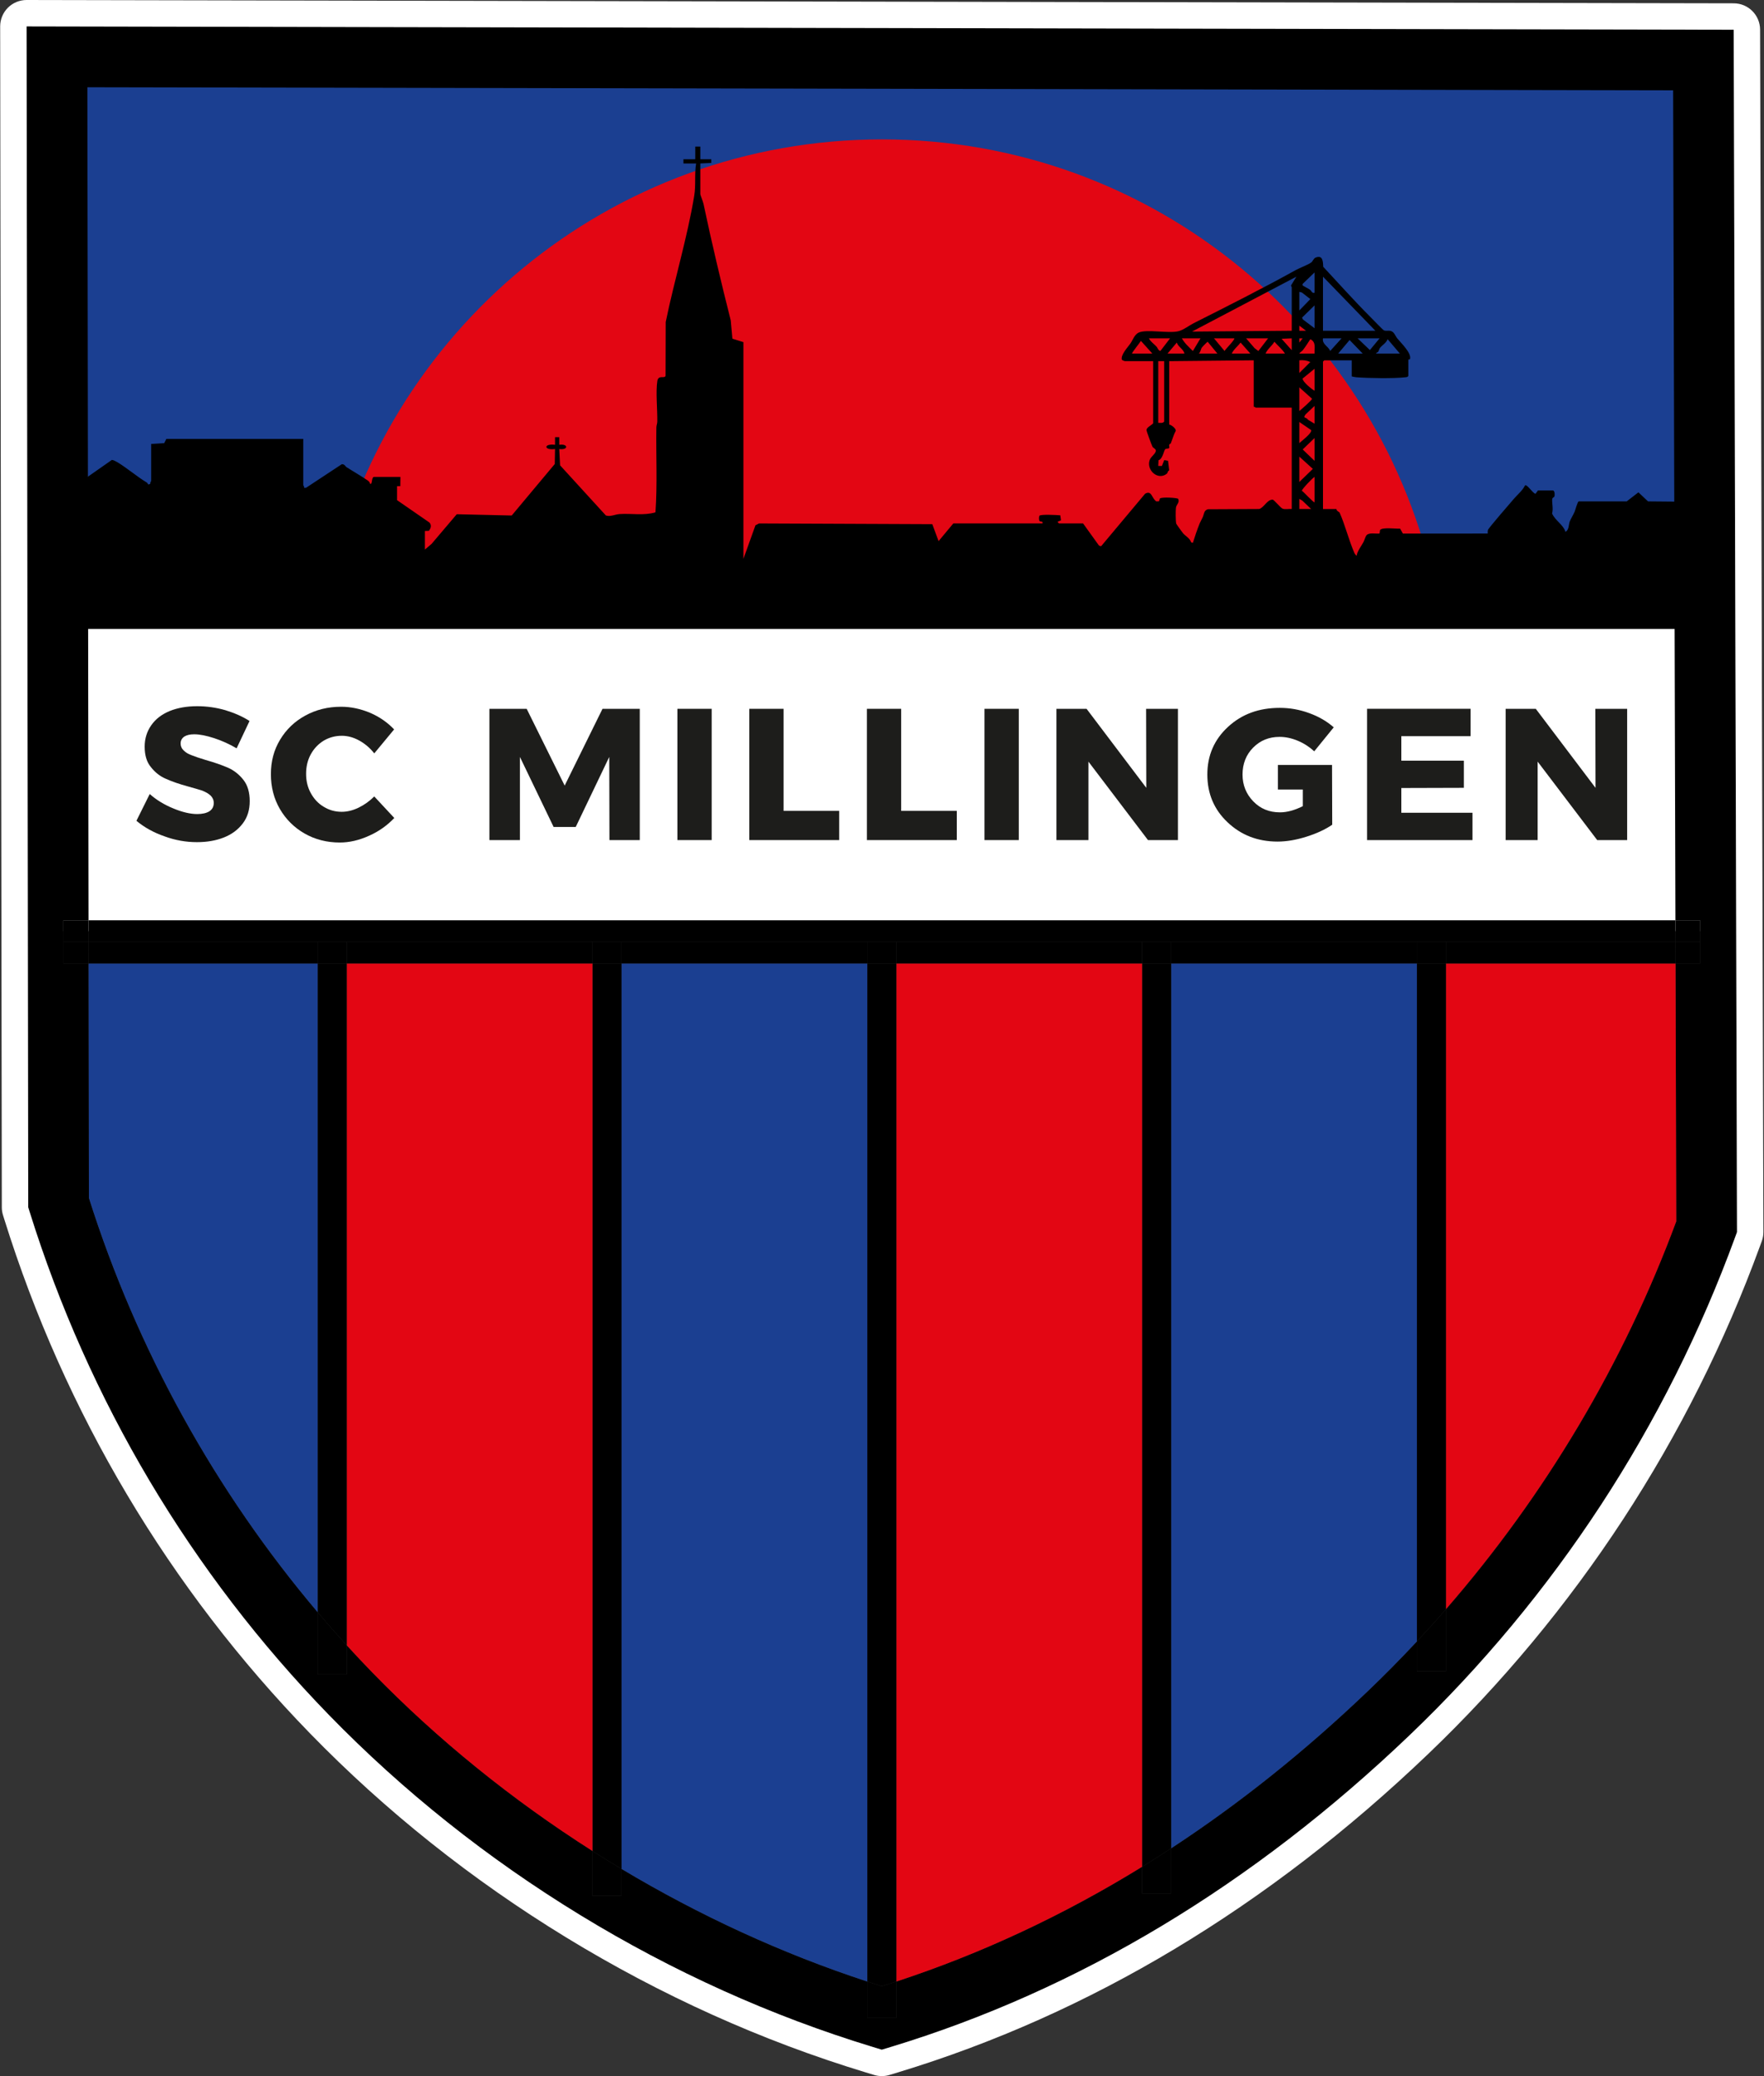<svg width="605" height="712" xmlns="http://www.w3.org/2000/svg" xmlns:xlink="http://www.w3.org/1999/xlink" xml:space="preserve" overflow="hidden"><rect width="100%" height="100%" fill="#333333" stroke="none"/><g><path d="M19.341 208.125 583.045 208.125 583.045 319.359 19.341 319.359Z" fill="#FFFFFF" transform="matrix(1 0 0 1 0.056 0)"/><path d="M21.409 18.937 583.341 18.937 583.341 201.66 21.409 201.66Z" fill="#1B3F91" transform="matrix(1 0 0 1 0.056 0)"/><path d="M492.103 201.663C473.701 113.797 395.783 47.807 302.447 47.807 209.112 47.807 131.194 113.797 112.792 201.663L492.103 201.663Z" fill="#E30613" transform="matrix(1 0 0 1 0.056 0)"/><path d="M240.137 50.261 240.137 54.607C240.137 54.607 243.904 54.604 243.904 54.604L243.904 55.887C243.904 55.887 240.137 56.056 240.137 56.056L240.137 66.632C240.137 66.811 241.079 69.225 241.221 69.895 244.1 83.511 247.203 96.571 250.563 109.861L251.13 116.148 254.915 117.343 254.915 191.666 259.041 180.151 260.291 179.511 319.694 179.765 321.849 185.581 326.917 179.496 357.487 179.496C357.752 178.579 356.747 179.08 356.457 178.651 356.231 178.316 356.228 177.199 356.457 176.87 356.838 176.321 362.518 176.626 363.593 176.726L363.831 178.449 362.705 178.92C362.612 179.007 363.079 179.496 363.14 179.496L371.398 179.496 376.882 187.13 377.601 187.32 392.674 169.334C394.998 168.009 394.947 170.93 396.522 171.951L397.443 171.92 397.76 170.948C398.53 170.372 403.778 170.734 404.017 171.075 404.624 172.325 403.401 173.019 403.259 174.124 403.13 175.144 403.133 178.627 403.35 179.572 403.395 179.768 405.432 182.566 405.692 182.877 406.416 183.749 408.128 184.667 408.466 185.983L409.067 186.164C409.755 183.918 410.543 181.621 411.421 179.445 411.632 178.92 412.299 177.761 412.51 177.236 412.933 176.194 412.864 175.026 414.21 174.652L431.804 174.567C433.539 174.024 434.526 171.293 436.449 171.353 436.844 171.365 439.117 174.118 439.784 174.423 440.644 174.818 442.014 174.453 442.968 174.57L442.968 139.799 430.654 139.799C430.557 139.799 430.213 139.416 429.929 139.51L429.929 123.573 400.953 123.863 400.953 145.595C401.717 145.736 403.256 146.929 403.211 147.716 402.447 149.069 402.082 150.611 401.497 152.021 401.391 152.274 401.047 152.244 400.962 152.47 400.839 152.799 401.08 153.418 400.92 153.672 400.79 153.877 399.806 153.829 399.571 154.064 399.088 154.55 398.717 157.454 397.274 157.837L397.186 159.793 398.442 159.805 399.239 157.792 400.546 158.027 400.941 161.32C400.371 161.528 400.428 162.213 400.184 162.416 397.099 164.936 393.091 161.266 394.222 157.84 394.687 156.43 396.48 155.582 396.341 154.438 396.272 153.868 395.46 153.678 395.197 153.171 394.92 152.633 393.127 147.768 393.145 147.463 393.193 146.557 394.914 145.833 395.448 145.16L395.448 123.863 385.741 123.863C385.65 123.863 384.857 123.555 384.712 123.392 384.235 121.732 386.659 119.181 387.609 117.844 388.439 116.673 389.001 114.775 390.444 114.077 393.094 112.795 400.796 114.446 404.15 113.585 405.828 113.154 407.905 111.563 409.311 110.854 420.711 105.104 433.056 98.886 444.372 92.608 445.769 91.832 448.607 90.815 449.708 89.973 450.158 89.629 450.484 88.63 451.088 88.376 453.605 87.317 453.701 89.596 453.765 91.488 459.011 97.102 464.299 103.073 469.759 108.515 470.48 109.233 474.247 113.148 474.555 113.283 475.261 113.6 475.995 113.323 476.71 113.45 478.129 113.7 478.43 115.158 479.206 116.103 480.465 117.639 484.096 121.077 483.537 123.096 483.462 123.398 482.955 123.256 482.955 123.286L482.955 128.936C482.701 129.35 482.378 129.335 481.956 129.386 478.041 129.845 469.173 129.706 465.123 129.386 464.564 129.341 464.075 129.217 463.544 129.081L463.544 123.576 454.127 123.576 453.692 124.011 453.692 174.573 458.328 174.573C458.181 175.153 459.291 175.582 459.394 175.814 461.293 180.073 462.527 185.237 464.489 189.71 464.604 189.97 465.129 190.658 465.28 190.51 465.31 189.934 465.566 189.387 465.82 188.886 466.318 187.905 467.048 186.858 467.565 185.919 467.918 185.279 468.226 184.018 468.621 183.562 469.526 182.521 471.832 183.145 473.091 182.961L473.248 181.823C473.812 180.692 478.805 181.41 480.145 181.292L481.093 182.992 510.192 182.973C510.192 182.566 510.147 182.149 510.268 181.748 510.47 181.078 517.97 172.461 519.193 171.033 520.43 169.59 522.163 168.208 522.969 166.475 523.699 165.962 525.495 169.074 526.567 169.352L527.433 168.196 532.648 168.196C533.192 168.582 533.18 169.454 533.104 170.091 533.035 170.671 532.341 170.511 532.301 171.265 532.22 172.805 532.724 174.501 532.259 176.095 533.337 178.555 536.095 179.925 536.853 182.391 538.118 181.736 537.916 179.892 538.32 178.844 538.655 177.975 539.63 176.378 539.998 175.485 540.243 174.893 540.985 172.05 541.393 171.951L557.852 171.951C557.852 171.951 561.875 168.848 561.875 168.848L565.168 171.948 582.055 172.101C582.81 172.467 585.14 178.832 585.237 179.928 585.403 181.833 584.772 183.616 584.666 185.433 584.488 188.503 584.856 191.416 585.557 194.392L584.373 194.992 584.373 215.71 19.341 215.71 19.341 162.395 27.841 162.382C28.556 162.548 27.956 164.77 28.756 164.42L38.315 157.728C38.803 157.761 39.646 158.193 40.089 158.456 43.382 160.387 46.826 163.403 50.285 165.485 50.554 165.648 50.617 165.935 50.78 166.167L51.495 165.953C51.366 165.573 51.794 165.048 51.794 164.861L51.794 152.256 56.261 151.984 57.01 150.517 103.951 150.517 103.951 166.309C103.951 166.469 104.382 166.958 104.244 167.323L104.92 167.278 117.162 159.207C118.131 159.126 118.387 159.962 118.843 160.255 121.243 161.785 123.811 163.228 126.151 164.839 126.407 165.014 126.842 165.515 126.851 165.869 127.705 166.454 127.292 163.75 128.149 163.557L137.276 163.557 137.243 166.714 136.117 166.744 136.117 171.525 147.255 179.219C148.051 180.209 147.713 181.096 147.068 182.035L145.679 182.098 145.679 188.473 147.979 186.508 156.599 176.357 175.449 176.792 190.214 159.135 190.302 153.992C186.351 154.505 186.351 152.033 190.302 152.546L190.302 149.935C190.302 149.935 191.751 149.935 191.751 149.935L191.751 152.546C194.917 152.099 194.926 154.435 191.748 153.992L192.037 159.584 207.757 176.798C209.372 177.278 210.881 176.4 212.453 176.297 216.537 176.028 220.781 176.885 224.753 175.702 225.435 166.047 224.91 156.292 225.058 146.597 225.067 145.912 225.36 145.278 225.372 144.592 225.441 140.524 224.804 134.436 225.381 130.693 225.731 128.417 227.862 129.984 228.218 128.894L228.266 110.443C231.158 96.263 235.646 81.679 238.043 67.145 238.664 63.382 238.079 59.73 238.692 56.059L234.345 56.059 234.345 54.61 238.402 54.61 238.402 50.264 240.14 50.264ZM450.792 100.389 450.792 93.435 446.729 97.35C446.729 97.812 446.56 97.809 446.961 98.059 447.653 98.491 448.576 98.907 449.228 99.354 449.775 99.728 449.862 100.664 450.789 100.389ZM442.968 113.428 442.968 98.506C442.968 98.397 442.612 98.074 442.796 97.784L444.565 94.887 408.777 113.715 442.968 113.428ZM453.689 94.884 453.689 113.428 471.654 113.428 453.689 94.884ZM445.576 100.099 445.576 106.474 449.352 102.568 446.427 100.302 445.579 100.099ZM450.792 112.559 450.792 104.736 446.5 108.934 446.823 109.58 450.792 112.562ZM447.894 113.425 445.579 111.69 445.579 113.428C445.579 113.428 447.894 113.425 447.894 113.425ZM401.243 116.036 393.999 116.036C394.539 117.195 395.744 117.944 396.592 118.87 397.045 119.362 397.081 120.138 397.914 120.38L401.243 116.036ZM411.674 116.036 405.3 116.036C406.235 117.751 407.705 119.009 409.064 120.383L411.674 116.036ZM423.265 116.036 416.311 116.036 419.932 120.377C420.059 119.927 423.654 116.383 423.265 116.036ZM434.855 116.036 427.321 116.036 430.207 119.374 431.52 120.389 434.855 116.039ZM442.968 116.036 439.488 116.184 442.968 120.093 442.968 116.036ZM446.735 116.039 445.576 116.039C445.576 116.039 445.576 117.485 445.576 117.485L446.732 116.039ZM460.064 116.036 453.689 116.036C453.312 118.101 455.552 118.729 456.149 120.38L460.064 116.036ZM473.103 116.036 465.569 116.036 469.774 120.054 473.103 116.036ZM450.792 121.252C450.695 119.326 451.423 117.364 449.349 116.326 448.579 117.533 447.595 119.058 446.72 120.159 446.388 120.576 445.763 120.799 445.576 121.252L450.792 121.252ZM471.944 121.252 480.057 121.252 475.859 116.323C475.373 117.645 474.006 118.33 473.224 119.338 472.964 119.673 472.886 120.226 472.626 120.618 472.367 121.01 471.893 120.823 471.941 121.255ZM458.905 121.252 467.308 121.252 462.817 116.613 458.905 121.252ZM388.204 121.252 395.158 121.252 391.24 116.905C391.102 117.268 387.987 121.095 388.204 121.252ZM411.095 121.252 417.47 121.252 414.134 117.195C413.742 117.491 412.308 118.931 412.058 119.314 411.868 119.604 411.671 120.79 411.095 121.252ZM433.986 121.252 440.65 121.252C439.712 119.764 438.202 118.563 437.028 117.201 436.135 118.692 434.665 119.661 433.986 121.252ZM400.374 121.252 406.169 121.252C405.864 119.737 403.963 118.94 403.555 117.485L400.374 121.252ZM422.395 121.252 428.77 121.252 425.435 117.485C424.442 118.78 423.126 119.728 422.395 121.252ZM445.576 123.57 445.576 127.916 449.343 124.152C448.078 123.591 446.968 123.446 445.576 123.57ZM399.215 123.86 397.186 123.86 397.186 145.012C397.89 144.991 398.744 145.232 399.215 144.577L399.215 123.86ZM450.792 134.001 450.792 126.468 446.714 129.821C446.557 130.814 449.829 133.506 450.792 134.001ZM445.576 132.842 445.576 140.955C446.122 140.548 449.935 137.207 449.938 136.757L445.576 132.842ZM450.792 145.302 450.792 139.217 447.737 142.102C446.575 143.642 447.958 142.89 448.537 143.95L450.792 145.302ZM445.576 144.722 445.576 151.966C446.43 151.169 449.838 148.652 449.657 147.517L445.576 144.722ZM450.792 158.051 450.792 150.228 446.732 154.142 450.792 158.051ZM445.576 156.602 445.576 165.295 450.212 160.804 445.576 156.602ZM450.792 172.249 450.792 163.557C450.034 163.988 446.352 167.858 446.454 168.31 446.919 168.522 450.565 172.554 450.792 172.249ZM445.576 174.567 449.633 174.567 446.587 171.673 445.579 171.09 445.579 174.567Z" transform="matrix(1 0 0 1 0.056 0)"/><path d="M19.387 200.73 583.972 200.73 583.972 215.52 19.387 215.52Z" transform="matrix(1 0 0 1 0.056 0)"/><path d="M66.584 251.821C65.108 251.821 64.016 252.078 63.179 252.591 62.343 253.167 61.894 253.94 61.894 254.966 61.894 255.929 62.28 256.765 62.986 257.408 63.693 258.114 64.592 258.628 65.685 259.014 66.777 259.464 68.317 259.977 70.439 260.62 73.587 261.519 76.155 262.419 78.208 263.318 80.2 264.217 81.932 265.567 83.408 267.429 84.884 269.291 85.59 271.733 85.59 274.751 85.59 277.77 84.821 280.275 83.215 282.394 81.609 284.513 79.49 286.118 76.729 287.211 73.967 288.304 70.885 288.817 67.481 288.817 63.756 288.817 60.031 288.174 56.37 286.825 52.645 285.539 49.434 283.743 46.736 281.494L51.296 272.31C53.545 274.302 56.24 275.971 59.388 277.254 62.47 278.539 65.232 279.179 67.607 279.179 69.343 279.179 70.755 278.859 71.782 278.216 72.745 277.574 73.258 276.611 73.258 275.391 73.258 274.365 72.871 273.529 72.165 272.823 71.395 272.116 70.432 271.603 69.34 271.154 68.184 270.767 66.578 270.318 64.523 269.741 61.441 268.905 58.872 268.005 56.88 267.109 54.888 266.273 53.156 264.927 51.743 263.128 50.267 261.395 49.561 259.017 49.561 256.065 49.561 253.303 50.33 250.864 51.809 248.743 53.285 246.624 55.341 245.018 58.103 243.862 60.801 242.769 63.946 242.193 67.544 242.193 70.819 242.193 74.03 242.643 77.178 243.542 80.326 244.505 83.152 245.724 85.527 247.267L81.096 256.642C78.721 255.229 76.152 254.073 73.454 253.173 70.692 252.274 68.443 251.824 66.581 251.824Z" fill="#1D1D1B" transform="matrix(1 0 0 1 0.056 0)"/><path d="M117.129 252.337C114.88 252.337 112.825 252.914 110.962 254.007 109.1 255.163 107.624 256.705 106.532 258.694 105.439 260.686 104.926 262.932 104.926 265.374 104.926 267.815 105.439 269.998 106.532 271.99 107.624 273.982 109.1 275.587 110.962 276.677 112.825 277.833 114.88 278.41 117.129 278.41 118.991 278.41 120.917 277.96 122.909 276.997 124.901 276.034 126.697 274.748 128.303 273.143L135.175 280.528C132.734 283.097 129.845 285.153 126.507 286.628 123.102 288.171 119.764 288.941 116.489 288.941 112.058 288.941 108.01 287.914 104.416 285.859 100.818 283.803 97.993 280.978 95.937 277.447 93.882 273.915 92.856 269.934 92.856 265.5 92.856 261.066 93.882 257.215 96.004 253.684 98.123 250.152 101.014 247.39 104.672 245.398 108.333 243.406 112.378 242.38 116.939 242.38 120.277 242.38 123.555 243.086 126.83 244.435 130.105 245.848 132.866 247.774 135.115 250.152L128.309 258.371C126.833 256.509 125.097 255.033 123.108 253.94 121.116 252.847 119.127 252.334 117.135 252.334Z" fill="#1D1D1B" transform="matrix(1 0 0 1 0.056 0)"/><path d="M180.577 243.089 193.613 269.421 206.586 243.089 219.365 243.089 219.365 288.107 208.961 288.107 208.898 259.593 197.401 283.613 189.822 283.613 178.262 259.593 178.262 288.107 167.794 288.107 167.794 243.089 180.574 243.089Z" fill="#1D1D1B" transform="matrix(1 0 0 1 0.056 0)"/><path d="M244.031 243.089 244.031 288.107 232.278 288.107 232.278 243.089 244.031 243.089Z" fill="#1D1D1B" transform="matrix(1 0 0 1 0.056 0)"/><path d="M268.691 243.089 268.691 278.09 287.763 278.09 287.763 288.107 256.937 288.107 256.937 243.089 268.691 243.089Z" fill="#1D1D1B" transform="matrix(1 0 0 1 0.056 0)"/><path d="M309.021 243.089 309.021 278.09 328.094 278.09 328.094 288.107 297.268 288.107 297.268 243.089 309.021 243.089Z" fill="#1D1D1B" transform="matrix(1 0 0 1 0.056 0)"/><path d="M349.352 243.089 349.352 288.107 337.599 288.107 337.599 243.089 349.352 243.089Z" fill="#1D1D1B" transform="matrix(1 0 0 1 0.056 0)"/><path d="M403.941 243.089 403.941 288.107 393.667 288.107 373.245 261.199 373.245 288.107 362.264 288.107 362.264 243.089 372.605 243.089 393.091 270.191 393.027 243.089 403.944 243.089Z" fill="#1D1D1B" transform="matrix(1 0 0 1 0.056 0)"/><path d="M456.795 262.355 456.859 282.841C454.417 284.51 451.465 285.859 447.997 286.951 444.529 288.044 441.254 288.621 438.106 288.621 431.233 288.621 425.583 286.372 420.959 282.004 416.335 277.637 414.023 272.18 414.023 265.627 414.023 259.074 416.398 253.617 421.152 249.25 425.906 244.882 431.749 242.763 438.875 242.763 442.28 242.763 445.618 243.34 448.96 244.562 452.298 245.782 455.06 247.387 457.372 249.443L450.692 257.662C449.086 256.186 447.224 254.963 445.105 254.064 442.986 253.164 440.868 252.715 438.812 252.715 435.151 252.715 432.196 253.934 429.757 256.376 427.318 258.818 426.096 261.963 426.096 265.624 426.096 269.285 427.379 272.367 429.82 274.872 432.262 277.377 435.281 278.597 438.939 278.597 441.314 278.597 443.949 277.89 446.774 276.478L446.774 270.761 438.233 270.761 438.233 262.349 456.792 262.349Z" fill="#1D1D1B" transform="matrix(1 0 0 1 0.056 0)"/><path d="M504.319 243.089 504.319 252.464 480.558 252.464 480.558 260.876 502.007 260.876 502.007 270.188 480.558 270.251 480.558 278.73 504.961 278.73 504.961 288.104 468.805 288.104 468.805 243.086 504.319 243.086Z" fill="#1D1D1B" transform="matrix(1 0 0 1 0.056 0)"/><path d="M558.008 243.089 558.008 288.107 547.734 288.107 527.312 261.199 527.312 288.107 516.332 288.107 516.332 243.089 526.672 243.089 547.158 270.191 547.094 243.089 558.011 243.089Z" fill="#1D1D1B" transform="matrix(1 0 0 1 0.056 0)"/><path d="M594.551 10.199 595.686 422.54 595.046 424.285C583.278 456.496 567.809 487.371 549.065 516.054 530.315 544.752 508.254 571.31 483.489 595.001 429.676 646.478 369.756 682.487 305.399 702.027L302.372 702.948 299.345 702.027C264.556 691.454 230.756 676.221 198.883 656.747 167.121 637.339 138.136 614.255 112.734 588.128 89.212 563.936 68.531 536.947 51.266 507.91 34.026 478.913 20.174 447.843 10.093 415.559L9.622 414.053 9.622 412.471C9.622 412.471 9.055 9.055 9.055 9.055L19.501 9.076 594.551 10.199ZM583.045 330.403 583.045 315.613 574.564 315.613 573.779 30.983 29.912 29.924 30.31 315.613 21.702 315.613 21.702 330.403 30.331 330.403 30.443 410.85C46.896 462.829 73.783 511.427 108.895 552.91L108.895 574.22 118.855 574.22 118.855 564.25C121.741 567.417 124.678 570.537 127.666 573.61 150.08 596.661 175.621 617.291 203.145 634.8L203.145 650.161 213.105 650.161 213.105 640.946C239.851 656.955 268.283 670.036 297.395 679.571L297.395 692.064 307.355 692.064 307.355 679.571C336.464 670.021 364.616 656.87 391.645 640.215L391.645 649.373 401.605 649.373 401.605 633.886C425.021 618.559 447.553 600.558 469.095 579.952 474.854 574.443 480.456 568.769 485.895 562.937L485.895 573.206 495.855 573.206 495.855 551.884C529.866 512.8 556.855 467.453 574.848 418.87L574.603 330.403 583.045 330.403Z" transform="matrix(1 0 0 1 0.056 0)"/><path d="M583.045 323.008 583.045 330.403 574.603 330.403 574.585 323.008 583.045 323.008Z" transform="matrix(1 0 0 1 0.056 0)"/><path d="M583.045 315.613 583.045 323.008 574.585 323.008 574.564 315.613 583.045 315.613Z" transform="matrix(1 0 0 1 0.056 0)"/><path d="M574.603 330.403 574.848 418.87C556.855 467.453 529.866 512.8 495.855 551.884L495.855 330.403 574.603 330.403Z" fill="#E30613" transform="matrix(1 0 0 1 0.056 0)"/><path d="M574.585 323.008 574.603 330.403 495.855 330.403 495.855 323.008 574.585 323.008Z" transform="matrix(1 0 0 1 0.056 0)"/><path d="M574.564 315.613 574.585 323.008 495.855 323.008 485.895 323.008 401.605 323.008 391.645 323.008 307.355 323.008 297.395 323.008 213.105 323.008 203.145 323.008 118.855 323.008 108.895 323.008 30.319 323.008 30.31 315.613 574.564 315.613Z" transform="matrix(1 0 0 1 0.056 0)"/><path d="M495.855 551.884 495.855 573.206 485.895 573.206 485.895 562.937C489.281 559.312 492.602 555.627 495.855 551.884Z" transform="matrix(1 0 0 1 0.056 0)"/><path d="M495.855 330.403 495.855 551.884C492.602 555.627 489.281 559.312 485.895 562.937L485.895 330.403 495.855 330.403Z" transform="matrix(1 0 0 1 0.056 0)"/><path d="M485.895 323.008 495.855 323.008 495.855 330.403 485.895 330.403Z" transform="matrix(1 0 0 1 0.056 0)"/><path d="M485.895 330.403 485.895 562.937C480.456 568.769 474.854 574.443 469.095 579.952 447.553 600.558 425.021 618.559 401.605 633.886L401.605 330.403 485.895 330.403Z" fill="#1B3F91" transform="matrix(1 0 0 1 0.056 0)"/><path d="M401.605 323.008 485.895 323.008 485.895 330.403 401.605 330.403Z" transform="matrix(1 0 0 1 0.056 0)"/><path d="M401.605 633.886 401.605 649.373 391.645 649.373 391.645 640.215C394.983 638.16 398.303 636.05 401.605 633.886Z" transform="matrix(1 0 0 1 0.056 0)"/><path d="M401.605 330.403 401.605 633.886C398.303 636.05 394.983 638.16 391.645 640.215L391.645 330.403 401.605 330.403Z" transform="matrix(1 0 0 1 0.056 0)"/><path d="M391.645 323.008 401.605 323.008 401.605 330.403 391.645 330.403Z" transform="matrix(1 0 0 1 0.056 0)"/><path d="M391.645 330.403 391.645 640.215C364.616 656.87 336.464 670.021 307.355 679.571L307.355 330.403 391.645 330.403Z" fill="#E30613" transform="matrix(1 0 0 1 0.056 0)"/><path d="M307.355 323.008 391.645 323.008 391.645 330.403 307.355 330.403Z" transform="matrix(1 0 0 1 0.056 0)"/><path d="M307.355 679.571 307.355 692.064 297.395 692.064 297.395 679.571C299.052 680.117 300.712 680.649 302.375 681.168 304.038 680.649 305.698 680.115 307.355 679.571Z" transform="matrix(1 0 0 1 0.056 0)"/><path d="M307.355 330.403 307.355 679.571C305.698 680.115 304.038 680.649 302.375 681.168 300.712 680.649 299.052 680.117 297.395 679.571L297.395 330.403 307.355 330.403Z" transform="matrix(1 0 0 1 0.056 0)"/><path d="M297.395 323.008 307.355 323.008 307.355 330.403 297.395 330.403Z" transform="matrix(1 0 0 1 0.056 0)"/><path d="M297.395 330.403 297.395 679.571C268.283 670.036 239.851 656.955 213.105 640.946L213.105 330.403 297.395 330.403Z" fill="#1B3F91" transform="matrix(1 0 0 1 0.056 0)"/><path d="M213.105 323.008 297.395 323.008 297.395 330.403 213.105 330.403Z" transform="matrix(1 0 0 1 0.056 0)"/><path d="M213.105 640.946 213.105 650.161 203.145 650.161 203.145 634.8C206.438 636.892 209.758 638.942 213.105 640.946Z" transform="matrix(1 0 0 1 0.056 0)"/><path d="M213.105 330.403 213.105 640.946C209.758 638.942 206.438 636.892 203.145 634.8L203.145 330.403 213.105 330.403Z" transform="matrix(1 0 0 1 0.056 0)"/><path d="M203.145 323.008 213.105 323.008 213.105 330.403 203.145 330.403Z" transform="matrix(1 0 0 1 0.056 0)"/><path d="M203.145 330.403 203.145 634.8C175.621 617.291 150.08 596.661 127.666 573.61 124.678 570.537 121.741 567.417 118.855 564.25L118.855 330.403 203.145 330.403Z" fill="#E30613" transform="matrix(1 0 0 1 0.056 0)"/><path d="M118.855 323.008 203.145 323.008 203.145 330.403 118.855 330.403Z" transform="matrix(1 0 0 1 0.056 0)"/><path d="M118.855 564.25 118.855 574.22 108.895 574.22 108.895 552.91C112.14 556.753 115.463 560.535 118.855 564.25Z" transform="matrix(1 0 0 1 0.056 0)"/><path d="M118.855 330.403 118.855 564.25C115.463 560.535 112.14 556.753 108.895 552.91L108.895 330.403 118.855 330.403Z" transform="matrix(1 0 0 1 0.056 0)"/><path d="M108.895 323.008 118.855 323.008 118.855 330.403 108.895 330.403Z" transform="matrix(1 0 0 1 0.056 0)"/><path d="M108.895 330.403 108.895 552.91C73.783 511.427 46.896 462.829 30.443 410.85L30.331 330.403 108.895 330.403Z" fill="#1B3F91" transform="matrix(1 0 0 1 0.056 0)"/><path d="M108.895 323.008 108.895 330.403 30.331 330.403 30.319 323.008 108.895 323.008Z" transform="matrix(1 0 0 1 0.056 0)"/><path d="M30.319 323.008 30.331 330.403 21.702 330.403 21.702 323.008 30.319 323.008Z" transform="matrix(1 0 0 1 0.056 0)"/><path d="M30.31 315.613 30.319 323.008 21.702 323.008 21.702 315.613 30.31 315.613Z" transform="matrix(1 0 0 1 0.056 0)"/><path d="M9.055 9.055 19.504 9.076 594.551 10.196 595.686 422.54 595.049 424.285C583.281 456.496 567.809 487.371 549.068 516.054 530.318 544.749 508.254 571.31 483.492 594.998 429.676 646.475 369.759 682.487 305.402 702.027L302.375 702.945 299.348 702.024C264.559 691.451 230.759 676.218 198.886 656.744 167.124 637.336 138.139 614.252 112.737 588.128 89.215 563.936 68.534 536.947 51.269 507.91 34.029 478.913 20.174 447.843 10.096 415.559L9.625 414.05 9.625 412.468C9.625 412.468 9.055 9.055 9.055 9.055M9.055 0C6.655 0 4.352 0.954 2.653 2.65 0.951 4.352-0.003 6.661 0 9.067L0.564 412.48 0.564 414.059C0.567 414.97 0.706 415.876 0.978 416.745L1.449 418.254C11.741 451.211 25.882 482.931 43.482 512.534 61.109 542.18 82.222 569.738 106.242 594.437 132.172 621.103 161.752 644.667 194.162 664.467 226.688 684.34 261.193 699.891 296.713 710.684L299.74 711.605C300.597 711.864 301.485 711.997 302.372 711.997 303.259 711.997 304.147 711.867 305.004 711.608L308.031 710.69C373.758 690.733 434.9 654.009 489.749 601.542 515.013 577.377 537.52 550.282 556.647 521.007 575.765 491.744 591.548 460.248 603.552 427.391L604.189 425.646C604.554 424.644 604.741 423.582 604.738 422.513L603.603 10.169C603.588 5.185 599.55 1.147 594.566 1.138L19.52 0.021 9.07 0 9.052 0Z" fill="#FFFFFF" transform="matrix(1 0 0 1 0.056 0)"/></g></svg>